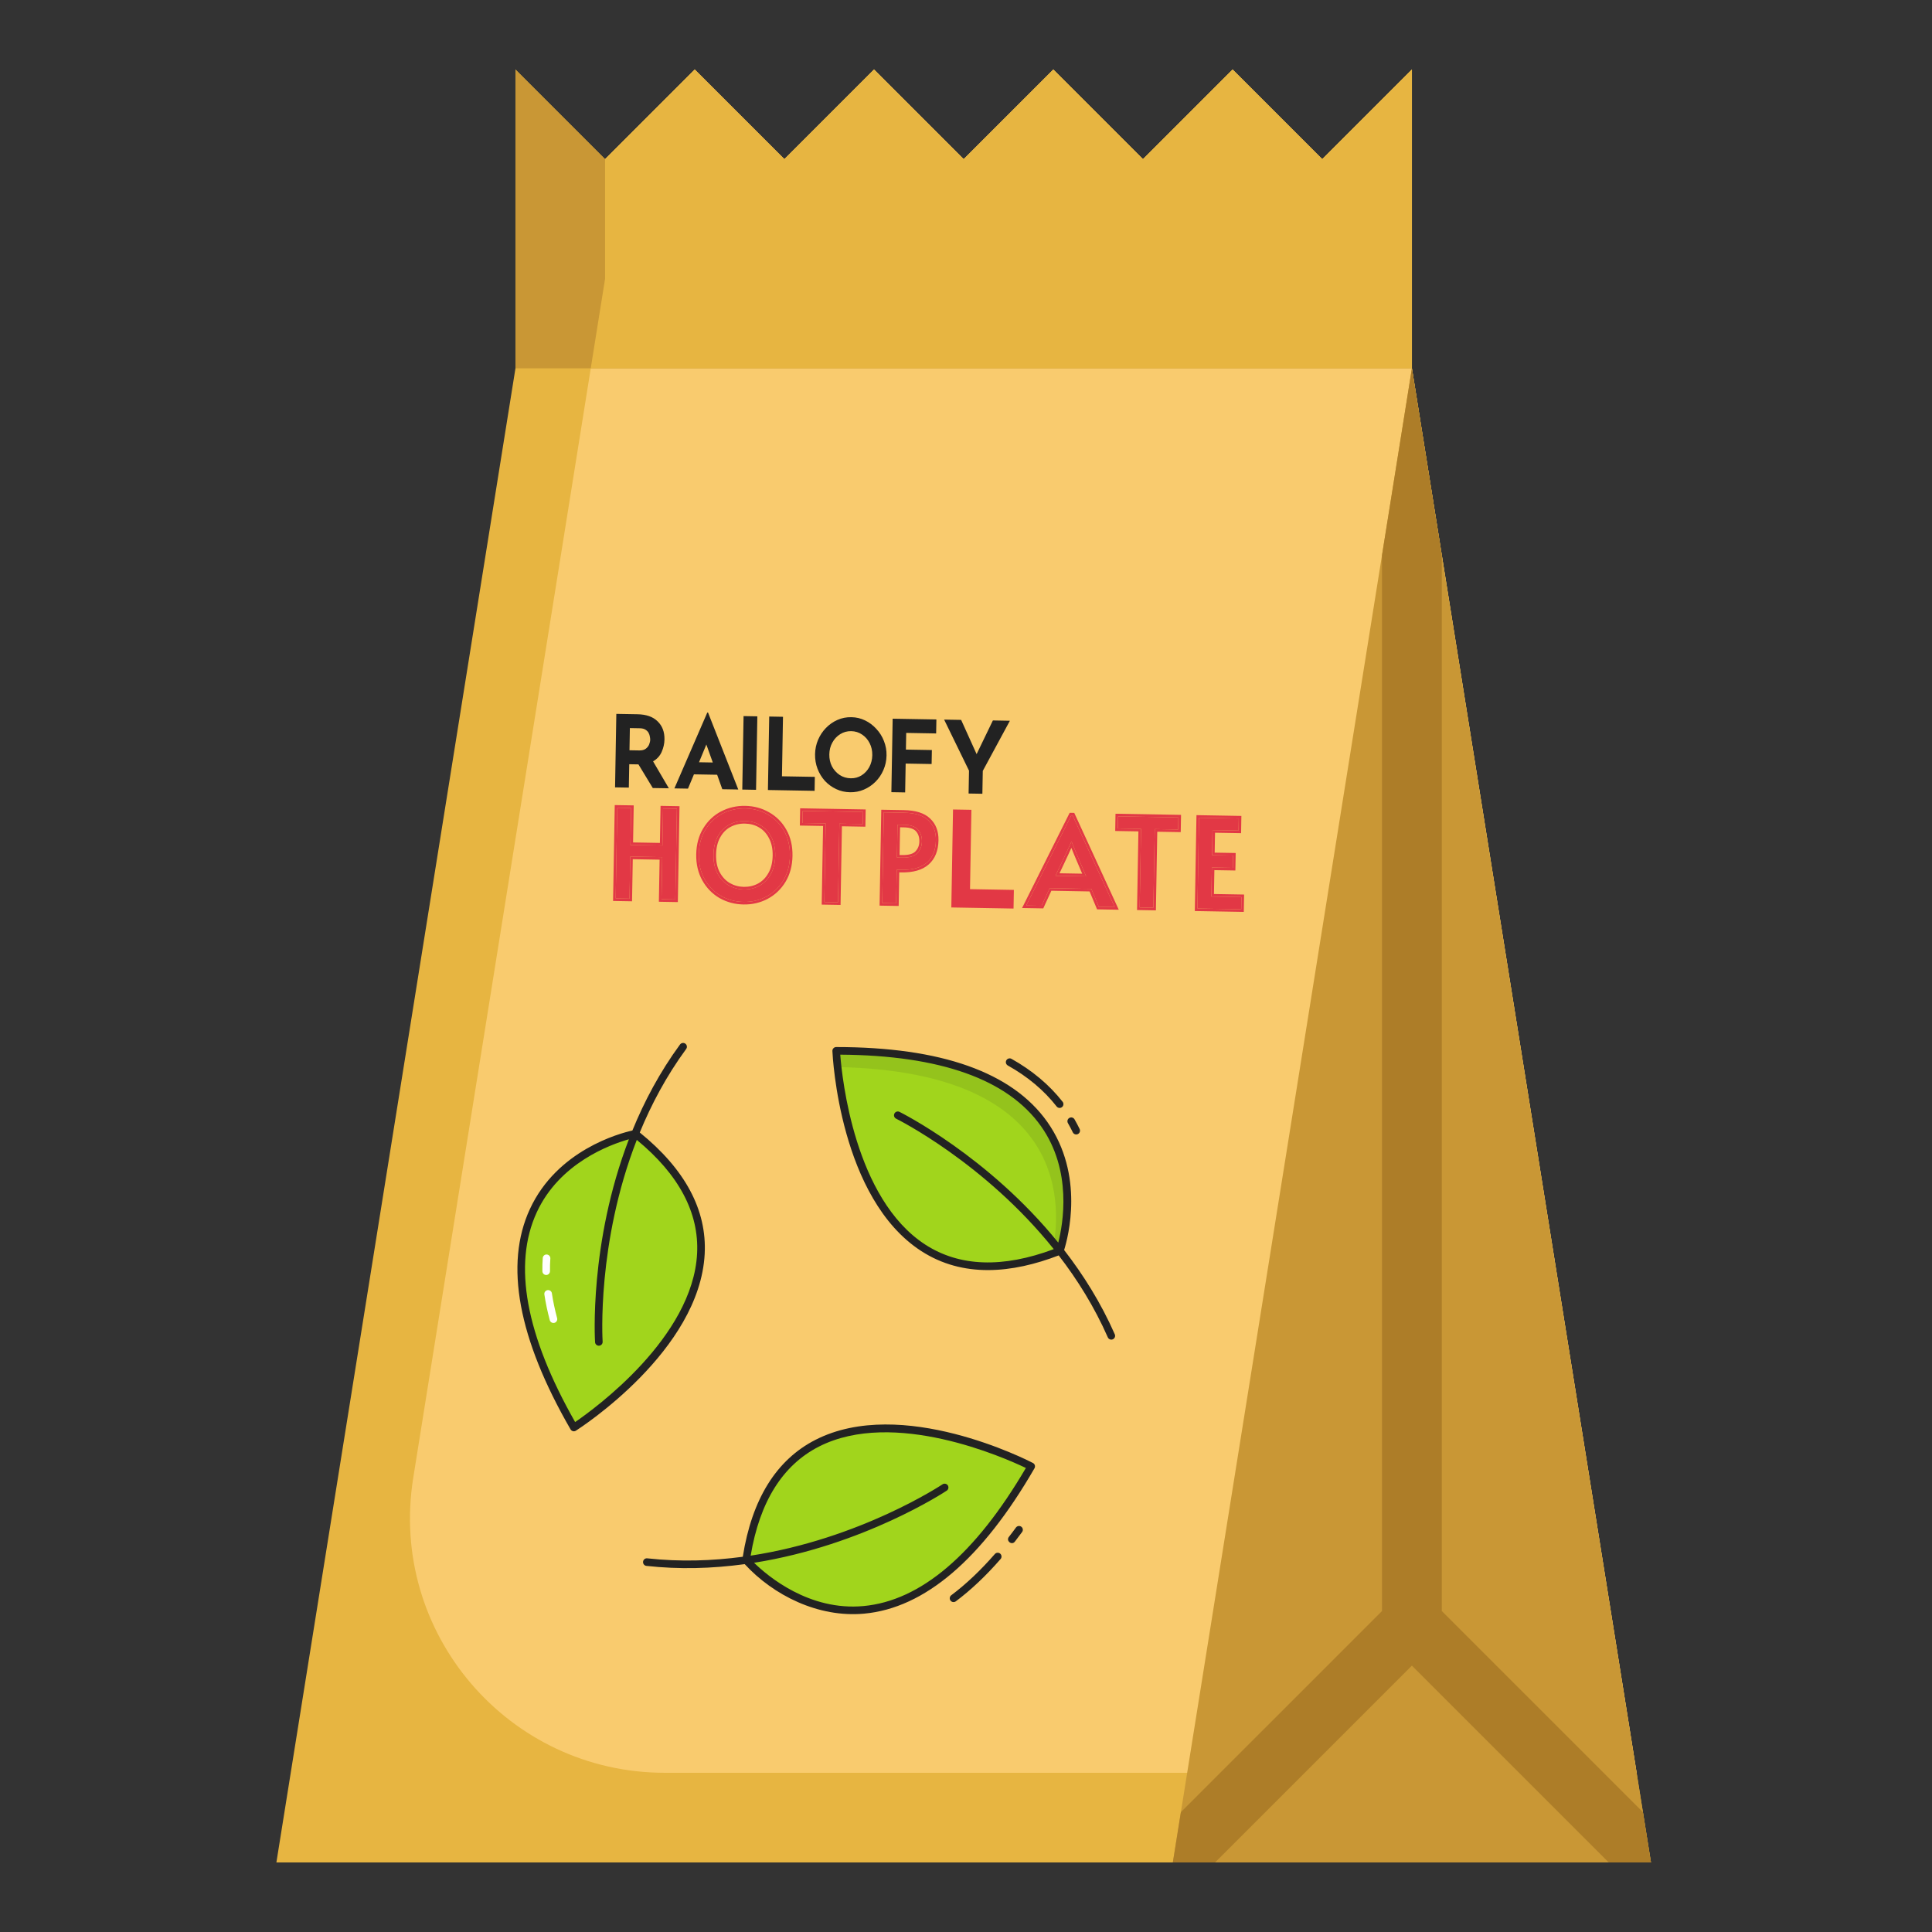 <svg width="99" height="99" viewBox="0 0 99 99" fill="none" xmlns="http://www.w3.org/2000/svg">
<rect x="0" y="0" width="99" height="99" fill="#333333" stroke="none"/>
<path d="M84.599 95.435L72.35 18.874V3.562L67.756 8.156L63.162 3.562L58.569 8.156L53.975 3.562L49.381 8.156L44.788 3.562L40.194 8.156L35.6 3.562L31.006 8.156L26.413 3.562V18.874L14.163 95.435H84.599Z" fill="#E7B541"/>
<path d="M31.007 8.156C31.007 11.411 31.007 14.281 31.007 14.281C31.007 14.281 24.744 53.422 21.175 75.732C19.905 83.665 26.035 90.842 34.069 90.842H83.865C81.223 74.331 72.35 18.874 72.35 18.874V3.562L67.756 8.156L63.162 3.562L58.569 8.156L53.975 3.562L49.381 8.156L44.788 3.562L40.194 8.156L35.6 3.562L31.007 8.156Z" fill="#F9CB6E"/>
<path d="M60.099 95.435L72.349 18.874L84.599 95.435H60.099Z" fill="#C99735"/>
<path d="M72.35 3.562L67.756 8.156L63.162 3.562L58.569 8.156L53.975 3.562L49.381 8.156L44.788 3.562L40.194 8.156L35.6 3.562L31.007 8.156L26.413 3.562V18.874H72.35V3.562Z" fill="#C99735"/>
<path d="M73.88 82.552V28.444L72.349 18.874C72.349 18.874 71.751 22.618 70.818 28.446V82.552L60.511 92.858C60.248 94.507 60.099 95.435 60.099 95.435H62.265L72.349 85.351L82.434 95.435H84.599L84.187 92.858L73.88 82.552Z" fill="#AD7D28"/>
<path d="M32.669 36.6C33.12 36.608 33.464 36.73 33.7 36.966C33.94 37.198 34.056 37.507 34.049 37.893C34.046 38.108 33.998 38.318 33.907 38.525C33.819 38.731 33.671 38.894 33.465 39.013L34.274 40.394L33.45 40.38L32.716 39.169L32.244 39.161L32.223 40.358L31.517 40.346L31.582 36.581L32.669 36.6ZM32.758 38.454C32.901 38.456 33.012 38.427 33.091 38.367C33.173 38.304 33.231 38.23 33.265 38.145C33.299 38.057 33.317 37.977 33.318 37.906C33.319 37.865 33.313 37.813 33.301 37.752C33.293 37.687 33.271 37.622 33.237 37.556C33.202 37.491 33.148 37.435 33.074 37.39C33.003 37.344 32.906 37.32 32.783 37.318L32.276 37.309L32.256 38.445L32.758 38.454ZM34.558 40.399L36.243 36.514L36.282 36.514L37.831 40.456L37.013 40.442L36.748 39.7L35.559 39.679L35.254 40.411L34.558 40.399ZM35.819 39.06L36.525 39.072L36.195 38.15L35.819 39.06ZM38.102 36.694L38.808 36.707L38.742 40.472L38.036 40.459L38.102 36.694ZM39.416 36.717L40.122 36.73L40.069 39.779L41.754 39.808L41.742 40.524L39.35 40.482L39.416 36.717ZM41.765 38.647C41.77 38.387 41.821 38.143 41.919 37.912C42.017 37.682 42.151 37.48 42.32 37.305C42.492 37.128 42.689 36.989 42.912 36.891C43.134 36.792 43.372 36.745 43.626 36.75C43.876 36.754 44.11 36.809 44.329 36.916C44.548 37.022 44.74 37.167 44.906 37.35C45.075 37.531 45.205 37.738 45.295 37.971C45.388 38.205 45.433 38.451 45.428 38.711C45.424 38.977 45.37 39.225 45.269 39.455C45.171 39.685 45.034 39.887 44.859 40.062C44.687 40.233 44.49 40.366 44.267 40.461C44.045 40.556 43.808 40.601 43.558 40.597C43.305 40.592 43.069 40.539 42.85 40.436C42.631 40.333 42.438 40.194 42.272 40.017C42.11 39.836 41.983 39.63 41.893 39.396C41.803 39.162 41.761 38.913 41.765 38.647ZM42.496 38.659C42.492 38.881 42.537 39.085 42.631 39.271C42.729 39.453 42.861 39.6 43.028 39.712C43.195 39.821 43.384 39.877 43.595 39.881C43.8 39.885 43.984 39.835 44.148 39.732C44.316 39.626 44.448 39.483 44.546 39.304C44.643 39.122 44.694 38.919 44.698 38.698C44.702 38.469 44.656 38.264 44.562 38.081C44.468 37.895 44.339 37.748 44.175 37.64C44.011 37.528 43.826 37.47 43.618 37.466C43.41 37.462 43.222 37.514 43.055 37.62C42.887 37.723 42.753 37.866 42.653 38.048C42.552 38.227 42.5 38.431 42.496 38.659ZM45.742 36.828L47.983 36.867L47.97 37.583L46.436 37.556L46.421 38.411L47.751 38.434L47.738 39.15L46.408 39.127L46.382 40.605L45.676 40.593L45.742 36.828ZM49.654 39.49L48.379 36.874L49.251 36.889L50.044 38.643L50.878 36.917L51.749 36.933L50.36 39.503L50.339 40.674L49.633 40.662L49.654 39.49Z" fill="#222222"/>
<path d="M48.835 41.48L49.777 41.496L49.706 45.562L51.953 45.601L51.936 46.556L48.748 46.5L48.835 41.48Z" fill="#E23845"/>
<path d="M54.962 41.785L57.121 46.481L56.305 46.466L55.922 45.548L53.79 45.511L53.375 46.415L52.584 46.401L54.893 41.784L54.962 41.785ZM54.611 43.76L54.086 44.877L55.655 44.904L55.174 43.776L54.913 43.132L54.901 43.132L54.611 43.76Z" fill="#E23845"/>
<path d="M58.469 42.473L57.28 42.452L57.291 41.832L60.384 41.886L60.374 42.506L59.172 42.485L59.101 46.515L58.399 46.503L58.469 42.473Z" fill="#E23845"/>
<path d="M61.44 41.904L63.477 41.94L63.466 42.56L62.131 42.536L62.109 43.821L63.185 43.84L63.173 44.472L62.098 44.454L62.072 45.94L63.616 45.967L63.605 46.594L61.359 46.554L61.44 41.904Z" fill="#E23845"/>
<path fill-rule="evenodd" clip-rule="evenodd" d="M55.047 41.654L57.328 46.616L56.216 46.597L55.833 45.679L53.874 45.644L53.459 46.548L52.373 46.529L54.812 41.65L55.047 41.654ZM53.79 45.511L55.922 45.548L56.305 46.466L57.121 46.481L54.962 41.785L54.893 41.784L52.584 46.401L53.375 46.415L53.79 45.511ZM54.731 43.815L54.731 43.816L54.292 44.749L55.454 44.769L55.053 43.826L54.9 43.449L54.731 43.815ZM54.901 43.132L54.913 43.132L55.174 43.776L55.655 44.904L54.086 44.877L54.611 43.76L54.901 43.132ZM57.146 42.581L57.161 41.698L60.519 41.756L60.503 42.64L59.301 42.619L59.231 46.649L58.265 46.632L58.335 42.602L57.146 42.581ZM58.469 42.473L58.399 46.503L59.101 46.515L59.172 42.485L60.374 42.506L60.384 41.886L57.291 41.832L57.28 42.452L58.469 42.473ZM61.31 41.77L63.611 41.81L63.596 42.694L62.261 42.671L62.243 43.691L63.319 43.71L63.303 44.606L62.227 44.588L62.206 45.811L63.75 45.838L63.734 46.728L61.225 46.684L61.31 41.77ZM62.072 45.94L62.098 44.454L63.173 44.472L63.185 43.84L62.109 43.821L62.131 42.536L63.466 42.56L63.477 41.94L61.44 41.904L61.359 46.554L63.605 46.594L63.616 45.967L62.072 45.94Z" fill="#E23845"/>
<path d="M31.63 41.388L32.339 41.4L32.306 43.298L33.944 43.327L33.977 41.429L34.686 41.441L34.605 46.091L33.896 46.079L33.934 43.921L32.295 43.893L32.258 46.05L31.549 46.038L31.63 41.388Z" fill="#E23845"/>
<path d="M38.101 46.215C37.679 46.208 37.291 46.104 36.935 45.904C36.584 45.7 36.307 45.414 36.102 45.048C35.898 44.681 35.8 44.258 35.808 43.777C35.816 43.292 35.929 42.872 36.146 42.517C36.364 42.158 36.651 41.885 37.009 41.697C37.371 41.509 37.763 41.419 38.184 41.426C38.606 41.433 38.993 41.537 39.343 41.737C39.699 41.938 39.978 42.221 40.183 42.587C40.388 42.95 40.486 43.373 40.477 43.858C40.469 44.339 40.356 44.759 40.139 45.118C39.922 45.477 39.632 45.753 39.27 45.945C38.912 46.133 38.523 46.223 38.101 46.215ZM38.112 45.577C38.403 45.582 38.67 45.519 38.913 45.388C39.156 45.253 39.349 45.056 39.493 44.797C39.641 44.534 39.718 44.218 39.724 43.852C39.731 43.48 39.665 43.163 39.526 42.899C39.391 42.631 39.205 42.427 38.967 42.288C38.733 42.149 38.468 42.077 38.173 42.071C37.878 42.066 37.609 42.129 37.366 42.26C37.123 42.391 36.93 42.588 36.786 42.851C36.642 43.11 36.567 43.425 36.561 43.796C36.554 44.163 36.621 44.481 36.759 44.749C36.898 45.013 37.087 45.217 37.325 45.36C37.567 45.499 37.829 45.572 38.112 45.577Z" fill="#E23845"/>
<path d="M42.31 42.194L41.121 42.173L41.131 41.553L44.225 41.607L44.214 42.227L43.012 42.206L42.942 46.237L42.24 46.224L42.31 42.194Z" fill="#E23845"/>
<path d="M45.287 41.626L46.312 41.644C46.89 41.654 47.309 41.786 47.571 42.039C47.837 42.289 47.966 42.628 47.958 43.059C47.95 43.556 47.797 43.935 47.502 44.196C47.206 44.457 46.771 44.582 46.198 44.572L45.951 44.568L45.921 46.289L45.206 46.276L45.287 41.626ZM46.228 43.946C46.599 43.953 46.86 43.875 47.01 43.713C47.161 43.551 47.238 43.354 47.242 43.122C47.246 42.873 47.178 42.669 47.037 42.511C46.897 42.352 46.658 42.27 46.32 42.264L45.991 42.258L45.962 43.941L46.228 43.946Z" fill="#E23845"/>
<path fill-rule="evenodd" clip-rule="evenodd" d="M31.501 41.254L32.473 41.27L32.44 43.169L33.815 43.193L33.848 41.294L34.82 41.311L34.734 46.225L33.762 46.208L33.8 44.051L32.425 44.027L32.387 46.184L31.415 46.167L31.501 41.254ZM32.295 43.893L33.934 43.921L33.896 46.079L34.605 46.091L34.686 41.441L33.977 41.429L33.944 43.327L32.306 43.298L32.339 41.4L31.63 41.388L31.549 46.038L32.258 46.05L32.295 43.893ZM36.87 46.018L36.869 46.018C36.497 45.801 36.203 45.498 35.987 45.112C35.77 44.722 35.667 44.275 35.676 43.775C35.685 43.27 35.803 42.827 36.034 42.449C36.263 42.07 36.568 41.779 36.947 41.58L36.948 41.58C37.33 41.381 37.744 41.286 38.187 41.294C38.63 41.302 39.038 41.411 39.408 41.623C39.785 41.835 40.082 42.136 40.298 42.523C40.516 42.909 40.618 43.356 40.609 43.861C40.6 44.361 40.483 44.805 40.252 45.187C40.022 45.565 39.715 45.858 39.332 46.061L39.331 46.062C38.953 46.26 38.541 46.355 38.099 46.347C37.656 46.34 37.245 46.23 36.871 46.019L36.87 46.018ZM40.183 42.587C39.978 42.221 39.699 41.938 39.343 41.737C38.993 41.537 38.606 41.433 38.184 41.426C37.763 41.419 37.371 41.509 37.009 41.697C36.651 41.885 36.364 42.158 36.146 42.517C35.929 42.872 35.816 43.292 35.808 43.777C35.8 44.258 35.898 44.681 36.102 45.048C36.307 45.414 36.584 45.7 36.935 45.904C37.291 46.104 37.679 46.208 38.101 46.215C38.523 46.223 38.912 46.133 39.27 45.945C39.632 45.753 39.922 45.477 40.139 45.118C40.356 44.759 40.469 44.339 40.477 43.858C40.486 43.373 40.388 42.95 40.183 42.587ZM39.377 44.733L39.378 44.732C39.513 44.492 39.586 44.199 39.593 43.849C39.599 43.495 39.535 43.2 39.409 42.96L39.408 42.959L39.408 42.958C39.284 42.711 39.114 42.527 38.9 42.402L38.9 42.401L38.899 42.401C38.687 42.275 38.445 42.208 38.171 42.203C37.897 42.198 37.65 42.257 37.429 42.376C37.21 42.493 37.035 42.671 36.902 42.914L36.901 42.915C36.77 43.151 36.699 43.444 36.693 43.799C36.687 44.148 36.75 44.443 36.876 44.688C37.005 44.932 37.176 45.117 37.392 45.247C37.614 45.374 37.854 45.44 38.114 45.445C38.384 45.449 38.628 45.392 38.849 45.272C39.069 45.15 39.245 44.972 39.377 44.733ZM38.913 45.388C38.67 45.519 38.403 45.582 38.112 45.577C37.829 45.572 37.567 45.499 37.325 45.36C37.087 45.217 36.898 45.013 36.759 44.749C36.621 44.481 36.554 44.163 36.561 43.796C36.567 43.425 36.642 43.11 36.786 42.851C36.93 42.588 37.123 42.391 37.366 42.26C37.609 42.129 37.878 42.066 38.173 42.071C38.468 42.077 38.733 42.149 38.967 42.288C39.205 42.427 39.391 42.631 39.526 42.899C39.665 43.163 39.731 43.48 39.724 43.852C39.718 44.218 39.641 44.534 39.493 44.797C39.349 45.056 39.156 45.253 38.913 45.388ZM40.986 42.303L41.002 41.419L44.359 41.478L44.344 42.362L43.142 42.341L43.072 46.371L42.106 46.354L42.176 42.324L40.986 42.303ZM42.31 42.194L42.24 46.224L42.942 46.237L43.012 42.206L44.214 42.227L44.225 41.607L41.131 41.553L41.121 42.173L42.31 42.194ZM45.158 41.492L46.314 41.512C46.906 41.522 47.366 41.657 47.662 41.944C47.959 42.223 48.098 42.601 48.09 43.061C48.081 43.585 47.919 44.004 47.589 44.295C47.259 44.586 46.787 44.714 46.195 44.704L46.08 44.702L46.05 46.423L45.072 46.406L45.158 41.492ZM45.951 44.568L46.198 44.572C46.771 44.582 47.206 44.457 47.502 44.196C47.797 43.935 47.95 43.556 47.958 43.059C47.966 42.628 47.837 42.289 47.571 42.039C47.309 41.786 46.89 41.654 46.312 41.644L45.287 41.626L45.206 46.276L45.921 46.289L45.951 44.568ZM46.23 43.814C46.588 43.821 46.801 43.744 46.913 43.623C47.041 43.486 47.107 43.321 47.11 43.12C47.114 42.898 47.054 42.728 46.939 42.598C46.834 42.48 46.64 42.402 46.318 42.396L46.121 42.393L46.096 43.812L46.23 43.814ZM46.228 43.946C46.599 43.953 46.86 43.875 47.01 43.713C47.161 43.551 47.238 43.354 47.242 43.122C47.246 42.873 47.178 42.669 47.037 42.511C46.897 42.352 46.658 42.27 46.32 42.264L45.991 42.258L45.962 43.941L46.228 43.946Z" fill="#E23845"/>
<path d="M72.349 3.562L67.756 8.156L63.162 3.562L58.568 8.156L53.975 3.562L49.381 8.156L44.787 3.562L40.194 8.156L35.6 3.562L31.006 8.156C31.006 11.411 31.006 14.281 31.006 14.281C31.006 14.281 30.732 15.992 30.271 18.874H72.349V3.562Z" fill="#E7B541"/>
<g clip-path="url(#clip0_1623_56764)">
<path d="M54.328 64.101C54.328 64.101 57.963 53.852 42.869 53.848C42.869 53.848 43.511 68.376 54.328 64.101Z" fill="#A1D51C"/>
<path opacity="0.1" d="M54.328 64.101C54.189 64.156 54.049 64.209 53.908 64.26C54.398 62.03 55 54.932 42.941 54.678C42.883 54.16 42.869 53.848 42.869 53.848C57.963 53.851 54.328 64.101 54.328 64.101Z" fill="#222222"/>
<path d="M32.577 58.097C32.577 58.097 21.883 60.074 29.427 73.147C29.427 73.147 41.688 65.327 32.577 58.097ZM38.253 79.936C38.253 79.936 45.312 88.209 52.862 75.139C52.862 75.139 39.959 68.431 38.253 79.936Z" fill="#A1D51C"/>
<path d="M28.172 67.65C28.052 67.199 27.958 66.755 27.895 66.33C27.887 66.279 27.9 66.227 27.931 66.185C27.962 66.144 28.008 66.116 28.059 66.109C28.084 66.105 28.11 66.106 28.135 66.112C28.16 66.118 28.183 66.129 28.203 66.145C28.224 66.16 28.241 66.179 28.255 66.201C28.268 66.223 28.276 66.247 28.28 66.272C28.341 66.683 28.432 67.112 28.549 67.549C28.561 67.599 28.553 67.651 28.527 67.695C28.502 67.74 28.459 67.772 28.41 67.785C28.36 67.798 28.308 67.791 28.263 67.766C28.219 67.741 28.186 67.699 28.172 67.65ZM27.988 65.333C27.937 65.333 27.887 65.313 27.851 65.277C27.815 65.241 27.794 65.193 27.793 65.141C27.79 64.891 27.796 64.669 27.812 64.462C27.821 64.355 27.913 64.274 28.022 64.284C28.047 64.286 28.072 64.293 28.095 64.305C28.118 64.316 28.138 64.332 28.155 64.352C28.171 64.371 28.184 64.394 28.192 64.418C28.2 64.442 28.203 64.468 28.201 64.493C28.185 64.688 28.179 64.898 28.183 65.136C28.183 65.188 28.163 65.237 28.127 65.274C28.091 65.311 28.042 65.333 27.991 65.333H27.988Z" fill="white"/>
<path d="M51.639 54.596C52.654 55.163 53.498 55.871 54.146 56.7C54.178 56.74 54.225 56.766 54.276 56.772C54.327 56.777 54.378 56.763 54.418 56.731C54.459 56.7 54.485 56.654 54.491 56.603C54.498 56.552 54.484 56.5 54.453 56.46C53.772 55.59 52.889 54.849 51.829 54.256C51.784 54.232 51.732 54.226 51.683 54.241C51.634 54.255 51.592 54.288 51.567 54.333C51.542 54.377 51.536 54.43 51.549 54.479C51.563 54.528 51.595 54.57 51.639 54.596ZM54.972 58.022C54.994 58.068 55.034 58.104 55.083 58.121C55.132 58.138 55.185 58.135 55.232 58.113C55.278 58.09 55.314 58.05 55.331 58.002C55.348 57.953 55.345 57.899 55.323 57.853C55.247 57.695 55.161 57.533 55.061 57.357C55.048 57.335 55.031 57.316 55.011 57.3C54.991 57.284 54.968 57.273 54.943 57.266C54.918 57.259 54.892 57.258 54.867 57.261C54.842 57.264 54.817 57.272 54.795 57.285C54.75 57.311 54.717 57.353 54.704 57.403C54.69 57.453 54.697 57.506 54.723 57.551C54.811 57.705 54.894 57.862 54.972 58.022ZM57.124 68.372C56.415 66.762 55.511 65.323 54.528 64.054C54.729 63.412 55.587 60.211 53.666 57.489C51.869 54.945 48.229 53.654 42.848 53.653C42.822 53.653 42.796 53.658 42.772 53.669C42.748 53.679 42.726 53.694 42.708 53.713C42.689 53.732 42.675 53.755 42.666 53.779C42.657 53.804 42.653 53.83 42.654 53.856C42.667 54.163 43.034 61.401 47.2 64.102C49.351 65.496 51.868 65.246 54.25 64.33C55.204 65.566 56.079 66.966 56.767 68.529C56.788 68.576 56.827 68.613 56.875 68.632C56.923 68.651 56.977 68.65 57.024 68.629C57.071 68.608 57.108 68.569 57.127 68.521C57.146 68.473 57.145 68.419 57.124 68.372ZM47.413 63.776C43.793 61.43 43.148 55.247 43.057 54.043C48.186 54.077 51.648 55.31 53.345 57.711C54.956 59.99 54.474 62.71 54.228 63.675C50.634 59.234 46.148 57.002 46.089 56.973C46.043 56.951 45.989 56.948 45.941 56.965C45.893 56.982 45.853 57.017 45.831 57.063C45.808 57.109 45.805 57.163 45.821 57.211C45.837 57.26 45.872 57.3 45.918 57.323C45.976 57.351 50.452 59.579 53.998 64.009C51.382 64.988 49.167 64.912 47.413 63.776ZM52.06 78.274C51.942 78.437 51.82 78.598 51.696 78.756C51.619 78.856 51.653 78.963 51.726 79.025C51.804 79.09 51.928 79.102 52.008 78.99C52.133 78.83 52.255 78.668 52.375 78.503C52.39 78.483 52.401 78.459 52.407 78.434C52.413 78.409 52.414 78.384 52.41 78.358C52.406 78.333 52.397 78.309 52.383 78.287C52.37 78.265 52.353 78.246 52.332 78.231C52.29 78.201 52.238 78.189 52.187 78.197C52.136 78.205 52.09 78.233 52.06 78.274ZM50.978 79.632C50.249 80.47 49.496 81.182 48.741 81.747C48.701 81.778 48.675 81.824 48.669 81.875C48.662 81.925 48.675 81.976 48.706 82.016C48.736 82.057 48.781 82.084 48.831 82.092C48.882 82.1 48.933 82.088 48.974 82.059C49.752 81.477 50.525 80.747 51.272 79.888C51.289 79.869 51.302 79.846 51.31 79.822C51.318 79.798 51.321 79.772 51.319 79.746C51.318 79.721 51.311 79.696 51.299 79.673C51.288 79.65 51.272 79.63 51.253 79.613C51.233 79.596 51.211 79.583 51.187 79.575C51.163 79.567 51.137 79.564 51.111 79.566C51.086 79.567 51.061 79.574 51.038 79.586C51.015 79.597 50.995 79.613 50.978 79.632ZM32.783 58.032C33.377 56.588 34.151 55.13 35.16 53.753C35.175 53.732 35.186 53.709 35.193 53.684C35.199 53.659 35.2 53.633 35.196 53.608C35.192 53.583 35.183 53.558 35.17 53.536C35.157 53.515 35.139 53.495 35.118 53.48C35.098 53.465 35.075 53.454 35.05 53.448C35.025 53.442 34.999 53.441 34.974 53.445C34.948 53.449 34.924 53.458 34.902 53.471C34.88 53.484 34.861 53.502 34.846 53.522C33.806 54.941 33.012 56.443 32.405 57.93C31.749 58.076 28.547 58.933 27.151 61.959C25.846 64.787 26.547 68.584 29.237 73.245C29.25 73.267 29.268 73.287 29.289 73.303C29.31 73.319 29.334 73.33 29.359 73.337C29.385 73.343 29.411 73.344 29.437 73.34C29.463 73.335 29.488 73.326 29.51 73.312C29.769 73.146 35.854 69.21 36.11 64.251C36.226 62.003 35.105 59.911 32.783 58.032ZM35.721 64.231C35.5 68.538 30.467 72.188 29.471 72.869C26.935 68.41 26.273 64.796 27.503 62.125C28.67 59.59 31.268 58.648 32.226 58.379C30.177 63.712 30.487 68.713 30.492 68.778C30.496 68.829 30.52 68.877 30.559 68.91C30.598 68.944 30.648 68.96 30.699 68.957C30.75 68.953 30.798 68.93 30.832 68.891C30.866 68.853 30.883 68.803 30.88 68.751C30.876 68.687 30.569 63.696 32.631 58.411C34.787 60.187 35.828 62.144 35.721 64.231ZM52.931 74.967C52.658 74.825 46.206 71.523 41.785 73.781C39.779 74.805 38.528 76.822 38.062 79.772C36.514 79.98 34.865 80.039 33.167 79.853C33.062 79.839 32.964 79.918 32.952 80.025C32.95 80.051 32.952 80.077 32.959 80.101C32.966 80.126 32.978 80.149 32.994 80.168C33.01 80.188 33.03 80.205 33.052 80.217C33.075 80.23 33.099 80.237 33.125 80.24C34.802 80.424 36.468 80.381 38.161 80.15C39.625 81.743 41.928 82.903 44.279 82.687C47.38 82.403 50.318 79.896 53.01 75.237C53.023 75.214 53.031 75.189 53.034 75.163C53.037 75.137 53.035 75.11 53.028 75.085C53.02 75.06 53.008 75.036 52.991 75.016C52.975 74.996 52.954 74.979 52.931 74.967ZM44.247 82.298C41.468 82.556 39.352 80.775 38.64 80.08C44.283 79.188 48.46 76.42 48.514 76.383C48.557 76.354 48.587 76.31 48.596 76.259C48.606 76.208 48.596 76.156 48.567 76.113C48.538 76.07 48.493 76.04 48.443 76.031C48.392 76.021 48.339 76.031 48.297 76.06C48.243 76.096 44.075 78.859 38.466 79.715C38.926 76.959 40.1 75.079 41.961 74.128C45.802 72.167 51.479 74.7 52.568 75.222C49.974 79.648 47.175 82.028 44.247 82.298Z" fill="#222222"/>
</g>
<defs>
<clipPath id="clip0_1623_56764">
<rect width="30.624" height="30.624" fill="white" transform="translate(26.515 52.765)"/>
</clipPath>
</defs>
</svg>
